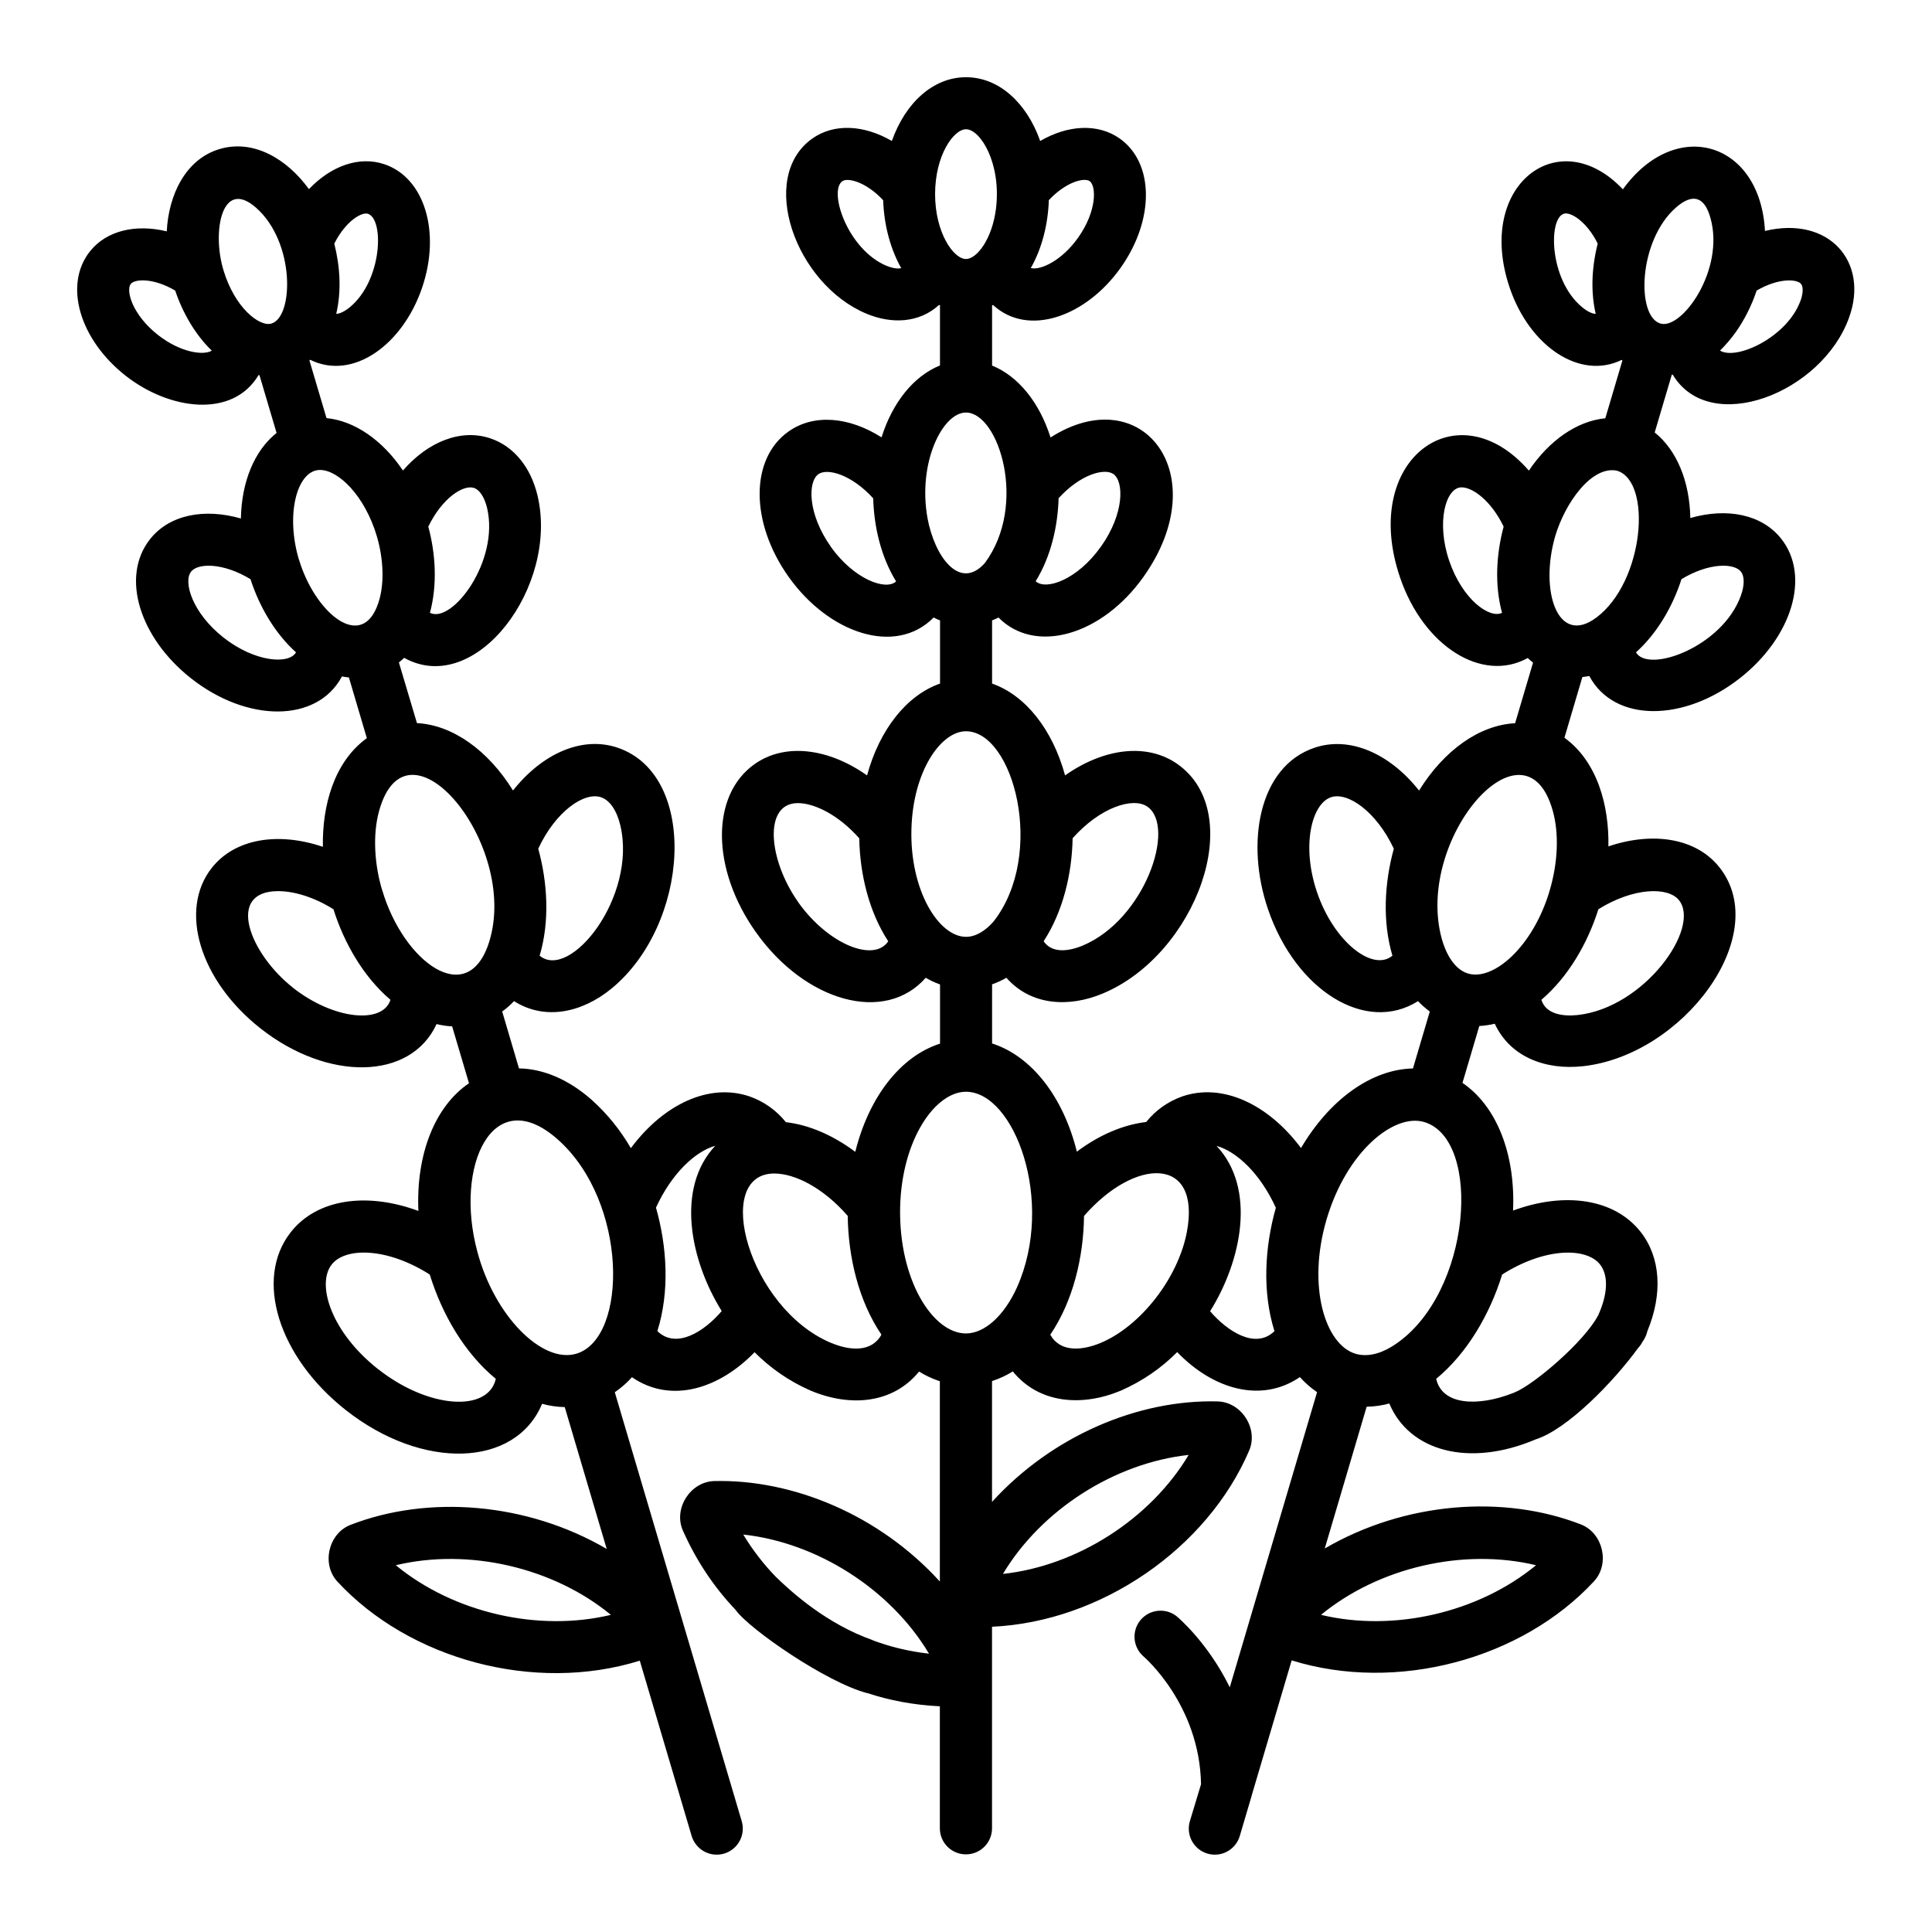 <svg xmlns="http://www.w3.org/2000/svg" version="1.1" width="32" height="32" viewBox="0 0 32 32"><title>flower</title><path d="M29.234 3.834c-0.075-1.492-1.48-1.909-2.354-0.698-1.062-1.123-2.452-0.064-1.874 1.632 0.333 0.976 1.168 1.53 1.854 1.193l0.012 0.011-0.283 0.956c-0.467 0.045-0.928 0.364-1.266 0.867-1.184-1.362-2.8-0.183-2.133 1.772 0.386 1.134 1.358 1.75 2.114 1.332 0.028 0.027 0.058 0.052 0.088 0.076l-0.297 1.004c-0.589 0.029-1.178 0.448-1.591 1.115-0.486-0.614-1.148-0.908-1.735-0.708v0c-0.925 0.315-1.14 1.58-0.768 2.67 0.461 1.353 1.623 2.071 2.486 1.526 0.059 0.062 0.123 0.119 0.191 0.169l0.004 0.003-0.279 0.943c-0.688 0.014-1.381 0.515-1.854 1.318-0.544-0.727-1.299-1.082-1.964-0.856-0.243 0.086-0.446 0.233-0.598 0.422l-0.002 0.003c-0.378 0.044-0.776 0.212-1.149 0.491-0.224-0.905-0.748-1.582-1.404-1.792v-0.979c0.092-0.033 0.17-0.070 0.244-0.113l-0.007 0.004c0.403 0.458 1.028 0.499 1.598 0.26 1.539-0.643 2.405-2.972 1.238-3.798-0.506-0.358-1.224-0.265-1.864 0.186-0.207-0.757-0.652-1.325-1.209-1.521v-1.046c0.036-0.014 0.071-0.030 0.106-0.048 0.608 0.616 1.714 0.298 2.405-0.678 1.195-1.689-0.023-3.274-1.543-2.304-0.182-0.578-0.533-1.015-0.968-1.191v-0.997l0.015-0.007c0.587 0.541 1.547 0.187 2.116-0.618 0.562-0.794 0.555-1.733-0.016-2.138v0c-0.363-0.256-0.86-0.226-1.318 0.040-0.224-0.632-0.684-1.056-1.229-1.056s-1.005 0.425-1.228 1.056c-0.459-0.266-0.955-0.297-1.318-0.040-0.909 0.644-0.281 2.409 0.898 2.901 0.414 0.173 0.873 0.157 1.202-0.146l0.015 0.007v0.996c-0.435 0.176-0.786 0.612-0.968 1.191-0.534-0.34-1.12-0.396-1.542-0.096-0.636 0.45-0.636 1.504 0 2.402 0.664 0.938 1.772 1.32 2.405 0.678 0.035 0.018 0.070 0.034 0.106 0.048v1.046c-0.557 0.196-1.002 0.764-1.209 1.521-0.64-0.451-1.359-0.544-1.864-0.186-0.727 0.515-0.718 1.735 0.020 2.779 0.821 1.16 2.14 1.528 2.816 0.759 0.067 0.040 0.146 0.077 0.227 0.107l0.010 0.003v0.981c-0.656 0.209-1.179 0.886-1.404 1.792-0.373-0.279-0.772-0.448-1.149-0.491-0.155-0.193-0.359-0.34-0.594-0.424l-0.009-0.003c-0.666-0.227-1.423 0.128-1.965 0.857-0.178-0.306-0.392-0.568-0.64-0.792l-0.003-0.003c-0.384-0.34-0.802-0.519-1.21-0.526l-0.278-0.942c0.073-0.053 0.136-0.11 0.195-0.171l0.001-0.001c0.52 0.329 1.133 0.184 1.608-0.203 1.301-1.060 1.457-3.535 0.11-3.994v0c-0.587-0.2-1.248 0.093-1.735 0.708-0.413-0.667-1.002-1.086-1.591-1.116l-0.299-1.005c0.032-0.025 0.060-0.050 0.087-0.076l-0 0c1.19 0.659 2.562-1.189 2.21-2.684-0.111-0.472-0.394-0.82-0.778-0.95-0.489-0.167-1.036 0.053-1.452 0.531-0.339-0.503-0.8-0.822-1.266-0.868l-0.283-0.955 0.012-0.011c0.714 0.352 1.536-0.256 1.854-1.193 0.314-0.921 0.041-1.82-0.622-2.045-0.42-0.143-0.887 0.028-1.252 0.412-0.357-0.494-0.912-0.832-1.478-0.665s-0.847 0.761-0.877 1.364c-0.515-0.125-1-0.014-1.275 0.335-0.433 0.55-0.173 1.452 0.591 2.054 0.725 0.571 1.774 0.714 2.205-0.009l0.015 0.003 0.283 0.956c-0.368 0.292-0.58 0.811-0.591 1.417-0.608-0.175-1.187-0.062-1.506 0.344-0.494 0.627-0.164 1.639 0.681 2.304 0.932 0.734 2.087 0.739 2.499-0.032 0.038 0.007 0.077 0.013 0.115 0.017l0.297 1.005c-0.544 0.394-0.741 1.12-0.728 1.8-0.742-0.251-1.458-0.137-1.841 0.35-0.551 0.7-0.196 1.868 0.808 2.658 1.113 0.877 2.484 0.864 2.916-0.072 0.075 0.019 0.163 0.033 0.254 0.038l0.004 0 0.279 0.942c-0.569 0.386-0.879 1.184-0.838 2.115-0.851-0.315-1.679-0.202-2.114 0.352-0.608 0.771-0.207 2.065 0.911 2.946 1.273 1.003 2.811 0.953 3.252-0.104 0.112 0.032 0.24 0.052 0.373 0.055l0.002 0 0.695 2.349c-1.329-0.775-2.96-0.896-4.242-0.399v0c-0.369 0.143-0.486 0.653-0.217 0.942 1.189 1.284 3.258 1.853 5.007 1.308l0.859 2.904c0.055 0.18 0.22 0.309 0.415 0.309 0.239 0 0.432-0.194 0.432-0.432 0-0.044-0.007-0.086-0.019-0.126l0.001 0.003-2.102-7.104c0.107-0.074 0.201-0.156 0.283-0.248l0.001-0.001c0.666 0.456 1.466 0.171 2.031-0.414 0.263 0.264 0.574 0.48 0.92 0.632l0.019 0.008c0.648 0.27 1.353 0.213 1.786-0.32 0.099 0.063 0.213 0.117 0.333 0.157l0.011 0.003v3.318c-1.006-1.106-2.438-1.696-3.737-1.664-0.395 0.011-0.677 0.452-0.522 0.814 0.226 0.509 0.52 0.946 0.878 1.322l-0.002-0.002c0.001 0.001 0.001 0.002 0.002 0.003l0 0c0.228 0.318 1.509 1.203 2.18 1.376h0.005c0.353 0.118 0.761 0.196 1.185 0.217l0.011 0v2.021c0 0.239 0.193 0.432 0.432 0.432s0.432-0.193 0.432-0.432v0-3.338c1.806-0.082 3.566-1.298 4.259-2.918 0.156-0.364-0.128-0.804-0.522-0.814v0c-1.315-0.035-2.743 0.571-3.737 1.664v-2.001c0.131-0.043 0.245-0.097 0.35-0.164l-0.006 0.004c0.435 0.534 1.143 0.587 1.786 0.32 0.364-0.16 0.675-0.376 0.937-0.64l0-0c0.598 0.621 1.396 0.849 2.032 0.414 0.084 0.093 0.177 0.176 0.28 0.246l0.005 0.003-1.446 4.889c-0.36-0.733-0.845-1.147-0.877-1.174-0.073-0.059-0.167-0.095-0.27-0.095-0.238 0-0.431 0.193-0.431 0.431 0 0.129 0.057 0.245 0.146 0.324l0 0c0.010 0.008 0.932 0.797 0.956 2.119l-0.184 0.609c-0.012 0.038-0.019 0.082-0.019 0.127 0 0.238 0.193 0.431 0.431 0.431 0.196 0 0.362-0.131 0.414-0.311l0.001-0.003 0.197-0.667v-0.003l0.661-2.234c1.736 0.54 3.808-0.015 5.007-1.309v0c0.269-0.29 0.151-0.8-0.217-0.943v0c-1.284-0.498-2.916-0.374-4.242 0.399l0.694-2.348c0.135-0.003 0.264-0.022 0.386-0.057l-0.011 0.003c0.332 0.792 1.322 1.063 2.424 0.595v0c0.526-0.167 1.29-0.953 1.696-1.512 0.028-0.029 0.052-0.063 0.071-0.099l0.001-0.002c0.038-0.052 0.067-0.114 0.083-0.18l0.001-0.004c0.256-0.618 0.218-1.22-0.114-1.641-0.435-0.553-1.263-0.666-2.112-0.352 0.041-0.931-0.268-1.728-0.838-2.115l0.279-0.942c0.094-0.006 0.181-0.019 0.266-0.040l-0.010 0.002c0.256 0.554 0.845 0.771 1.459 0.704 1.658-0.179 3.149-2.168 2.265-3.291-0.384-0.487-1.099-0.601-1.842-0.35 0.014-0.679-0.185-1.406-0.728-1.8l0.297-1.005c0.038-0.004 0.076-0.010 0.115-0.017 0.414 0.776 1.572 0.763 2.499 0.032 0.851-0.67 1.171-1.681 0.681-2.304-0.32-0.406-0.898-0.52-1.507-0.345-0.011-0.606-0.224-1.124-0.59-1.417l0.283-0.956 0.015-0.003c0.615 1.031 2.472 0.308 2.921-0.943 0.336-0.925-0.334-1.692-1.396-1.435zM26.43 5.198c-0.059 0-0.14-0.040-0.221-0.107-0.572-0.465-0.569-1.556-0.273-1.556 0.117 0 0.355 0.154 0.527 0.499-0.111 0.443-0.109 0.837-0.033 1.164zM24.879 10.15v0c-0.204 0.103-0.655-0.216-0.875-0.86s-0.057-1.218 0.204-1.218c0.185 0 0.489 0.22 0.697 0.65-0.123 0.461-0.151 0.968-0.027 1.427zM23.063 15.829c-0.329 0.274-0.971-0.235-1.248-1.048-0.263-0.771-0.091-1.466 0.23-1.576 0.275-0.094 0.75 0.233 1.041 0.852-0.156 0.567-0.191 1.207-0.023 1.772zM17.766 13.884v0c0.454-0.512 1.003-0.689 1.24-0.522v0c0.478 0.338-0.047 1.87-1.072 2.299-0.228 0.096-0.51 0.135-0.648-0.071 0.32-0.491 0.469-1.113 0.48-1.706zM17.534 8.252c0.36-0.396 0.76-0.504 0.908-0.4 0.175 0.124 0.182 0.653-0.205 1.199-0.394 0.556-0.917 0.732-1.083 0.576 0.25-0.404 0.366-0.903 0.38-1.375zM17.372 3.315c0.29-0.309 0.59-0.376 0.676-0.315v0c0.111 0.078 0.123 0.493-0.19 0.935-0.274 0.388-0.629 0.546-0.785 0.505 0.191-0.334 0.286-0.74 0.299-1.124zM14.684 4.403v0c-0.643-0.269-0.967-1.235-0.732-1.402 0.086-0.061 0.386 0.005 0.676 0.315 0.015 0.44 0.133 0.832 0.299 1.125-0.058 0.015-0.147 0.001-0.244-0.039zM13.76 9.053c-0.387-0.547-0.38-1.076-0.205-1.199 0.148-0.105 0.548 0.004 0.908 0.4 0.013 0.471 0.128 0.967 0.379 1.376-0.167 0.158-0.696-0.032-1.083-0.576zM13.219 14.939c-0.491-0.694-0.581-1.637-0.004-1.637 0.276 0 0.674 0.196 1.017 0.583 0.010 0.59 0.16 1.216 0.48 1.706-0.236 0.354-0.995 0.053-1.494-0.651zM9.955 13.205v0c0.145 0.049 0.261 0.219 0.32 0.467 0.278 1.181-0.832 2.578-1.337 2.157 0.169-0.564 0.132-1.21-0.023-1.772 0.288-0.62 0.764-0.946 1.039-0.852zM7.852 8.082c0.093 0.032 0.174 0.156 0.216 0.333 0.207 0.88-0.581 1.922-0.947 1.735 0.124-0.458 0.096-0.975-0.027-1.427 0.232-0.481 0.586-0.7 0.756-0.641zM6.095 3.541c0.273 0.093 0.235 1.112-0.305 1.551-0.081 0.066-0.163 0.105-0.221 0.107 0.089-0.382 0.064-0.781-0.032-1.164 0.191-0.379 0.458-0.528 0.558-0.494zM2.614 5.546c-0.425-0.335-0.532-0.736-0.448-0.843 0.064-0.083 0.372-0.105 0.736 0.11 0.12 0.36 0.329 0.728 0.606 0.995-0.135 0.083-0.52 0.033-0.894-0.262zM4.497 5.359c-0.202 0.060-0.613-0.269-0.796-0.885v0c-0.192-0.629-0.030-1.538 0.542-1.032 0.648 0.573 0.622 1.808 0.253 1.917zM3.702 10.56c-0.514-0.405-0.672-0.921-0.537-1.092 0.112-0.143 0.527-0.152 0.984 0.125 0.146 0.452 0.403 0.896 0.754 1.212-0.116 0.203-0.679 0.165-1.201-0.245zM4.95 9.266s-0.017-0.061-0.017-0.060c-0.198-0.739 0.002-1.422 0.367-1.422 0.307 0 0.744 0.43 0.942 1.099v0c0.108 0.364 0.142 0.832-0.003 1.177-0.296 0.71-1.038 0.051-1.288-0.795zM4.851 16.358c-0.714-0.562-1.12-1.598-0.244-1.598 0.256 0 0.585 0.093 0.916 0.3 0.176 0.56 0.496 1.118 0.944 1.5-0.126 0.406-0.939 0.333-1.616-0.201zM6.331 14.748v0c-0.123-0.403-0.166-0.908-0.051-1.32 0.466-1.673 2.322 0.556 1.824 2.167-0.353 1.137-1.423 0.334-1.772-0.847zM6.263 22.678c-0.776-0.611-1.028-1.405-0.768-1.735 0.228-0.288 0.918-0.281 1.623 0.167 0.202 0.654 0.572 1.298 1.094 1.728-0.126 0.558-1.114 0.497-1.948-0.16zM6.556 25.925c1.202-0.288 2.605 0.034 3.562 0.822-1.198 0.288-2.602-0.032-3.561-0.821zM9.544 22.422c-0.563 0.167-1.358-0.626-1.639-1.696-0.382-1.419 0.259-2.803 1.33-1.856 1.171 1.034 1.168 3.298 0.31 3.552zM10.888 22.047c0.205-0.651 0.162-1.394-0.023-2.045 0.263-0.574 0.656-0.933 0.982-1.024-0.665 0.707-0.408 1.914 0.107 2.737-0.286 0.336-0.75 0.638-1.065 0.333zM13.768 22.244c-1.369-0.572-1.976-2.807-0.943-2.807 0.338 0 0.808 0.233 1.216 0.702 0.009 0.679 0.177 1.403 0.558 1.967-0.161 0.295-0.52 0.267-0.829 0.138zM14.46 27.168v0c-0.764-0.269-1.34-0.788-1.61-1.051-0.2-0.206-0.378-0.436-0.529-0.683l-0.010-0.017c1.224 0.133 2.439 0.906 3.076 1.973-0.344-0.039-0.658-0.117-0.954-0.23l0.027 0.009zM19.689 24.096c-0.638 1.068-1.852 1.84-3.077 1.973 0.633-1.057 1.843-1.837 3.077-1.971zM15.488 3.216v0c0-0.646 0.308-1.075 0.512-1.075 0.239 0 0.587 0.564 0.497 1.312-0.064 0.512-0.32 0.837-0.497 0.837-0.207-0-0.512-0.436-0.512-1.075zM15.362 8.58c-0.164-0.916 0.249-1.747 0.637-1.747v0c0.542 0 1.028 1.528 0.313 2.493-0.417 0.468-0.834-0.11-0.95-0.746zM15.096 13.736c0.024-0.96 0.487-1.624 0.903-1.624 0.789 0 1.327 2.036 0.459 3.149-0.142 0.164-0.303 0.256-0.458 0.256v0c-0.454-0.001-0.931-0.773-0.904-1.782zM16.848 21.315c-0.215 0.48-0.542 0.771-0.849 0.771-0.551 0-1.116-0.892-1.090-2.091 0.028-1.132 0.587-1.912 1.090-1.912 0.801 0 1.478 1.811 0.849 3.232zM19.658 20.406v0c-0.143 0.758-0.761 1.558-1.43 1.838-0.311 0.128-0.668 0.157-0.832-0.137 0.38-0.562 0.55-1.284 0.559-1.967 0.848-0.974 1.942-0.997 1.703 0.267zM21.109 22.048c-0.315 0.307-0.779 0.004-1.066-0.33 0.524-0.837 0.768-2.036 0.107-2.738 0.327 0.090 0.719 0.448 0.982 1.024-0.185 0.654-0.227 1.395-0.023 2.044zM25.442 25.925c-0.954 0.786-2.357 1.111-3.562 0.822 0.954-0.785 2.356-1.111 3.562-0.822zM23.108 22.268c-0.178 0.12-0.416 0.224-0.655 0.155-0.504-0.149-0.808-1.117-0.48-2.229v0c0.332-1.122 1.115-1.757 1.615-1.61 0.969 0.287 0.783 2.839-0.48 3.684zM24.879 21.111c0.704-0.448 1.395-0.456 1.623-0.167 0.143 0.182 0.128 0.494-0.032 0.843-0.229 0.436-1.065 1.149-1.384 1.276l-0.048 0.019c-0.552 0.212-1.15 0.2-1.25-0.244 0.522-0.432 0.892-1.081 1.092-1.727zM24.317 16.125c-0.234-0.069-0.372-0.341-0.437-0.576-0.454-1.662 1.382-3.758 1.839-2.119 0.105 0.375 0.086 0.855-0.051 1.318 0 0 0 0 0 0.002v0c-0.277 0.934-0.932 1.499-1.351 1.375zM26.474 15.060v0c0.581-0.362 1.157-0.377 1.337-0.148 0.362 0.46-0.576 1.78-1.68 1.9-0.246 0.027-0.528-0.015-0.601-0.252 0.446-0.38 0.767-0.938 0.944-1.5zM26.442 10.228c-0.64 0.48-0.945-0.434-0.684-1.344 0.166-0.56 0.606-1.174 1.024-1.088 0.587 0.176 0.452 1.839-0.341 2.433zM27.85 9.593c0.458-0.277 0.872-0.268 0.985-0.125 0.061 0.077 0.061 0.226 0 0.396-0.306 0.854-1.536 1.293-1.738 0.941 0.351-0.315 0.609-0.762 0.753-1.211zM27.502 5.359c-0.404-0.12-0.366-1.371 0.253-1.918 0.271-0.24 0.475-0.197 0.576 0.171 0.24 0.856-0.472 1.852-0.829 1.747zM29.822 4.98c-0.215 0.599-1.056 0.995-1.333 0.827 0.095-0.094 0.182-0.196 0.26-0.305l0.005-0.007c0.137-0.196 0.253-0.422 0.335-0.663l0.006-0.019c0.366-0.214 0.672-0.192 0.736-0.11 0.039 0.047 0.035 0.156-0.008 0.277z"></path></svg>